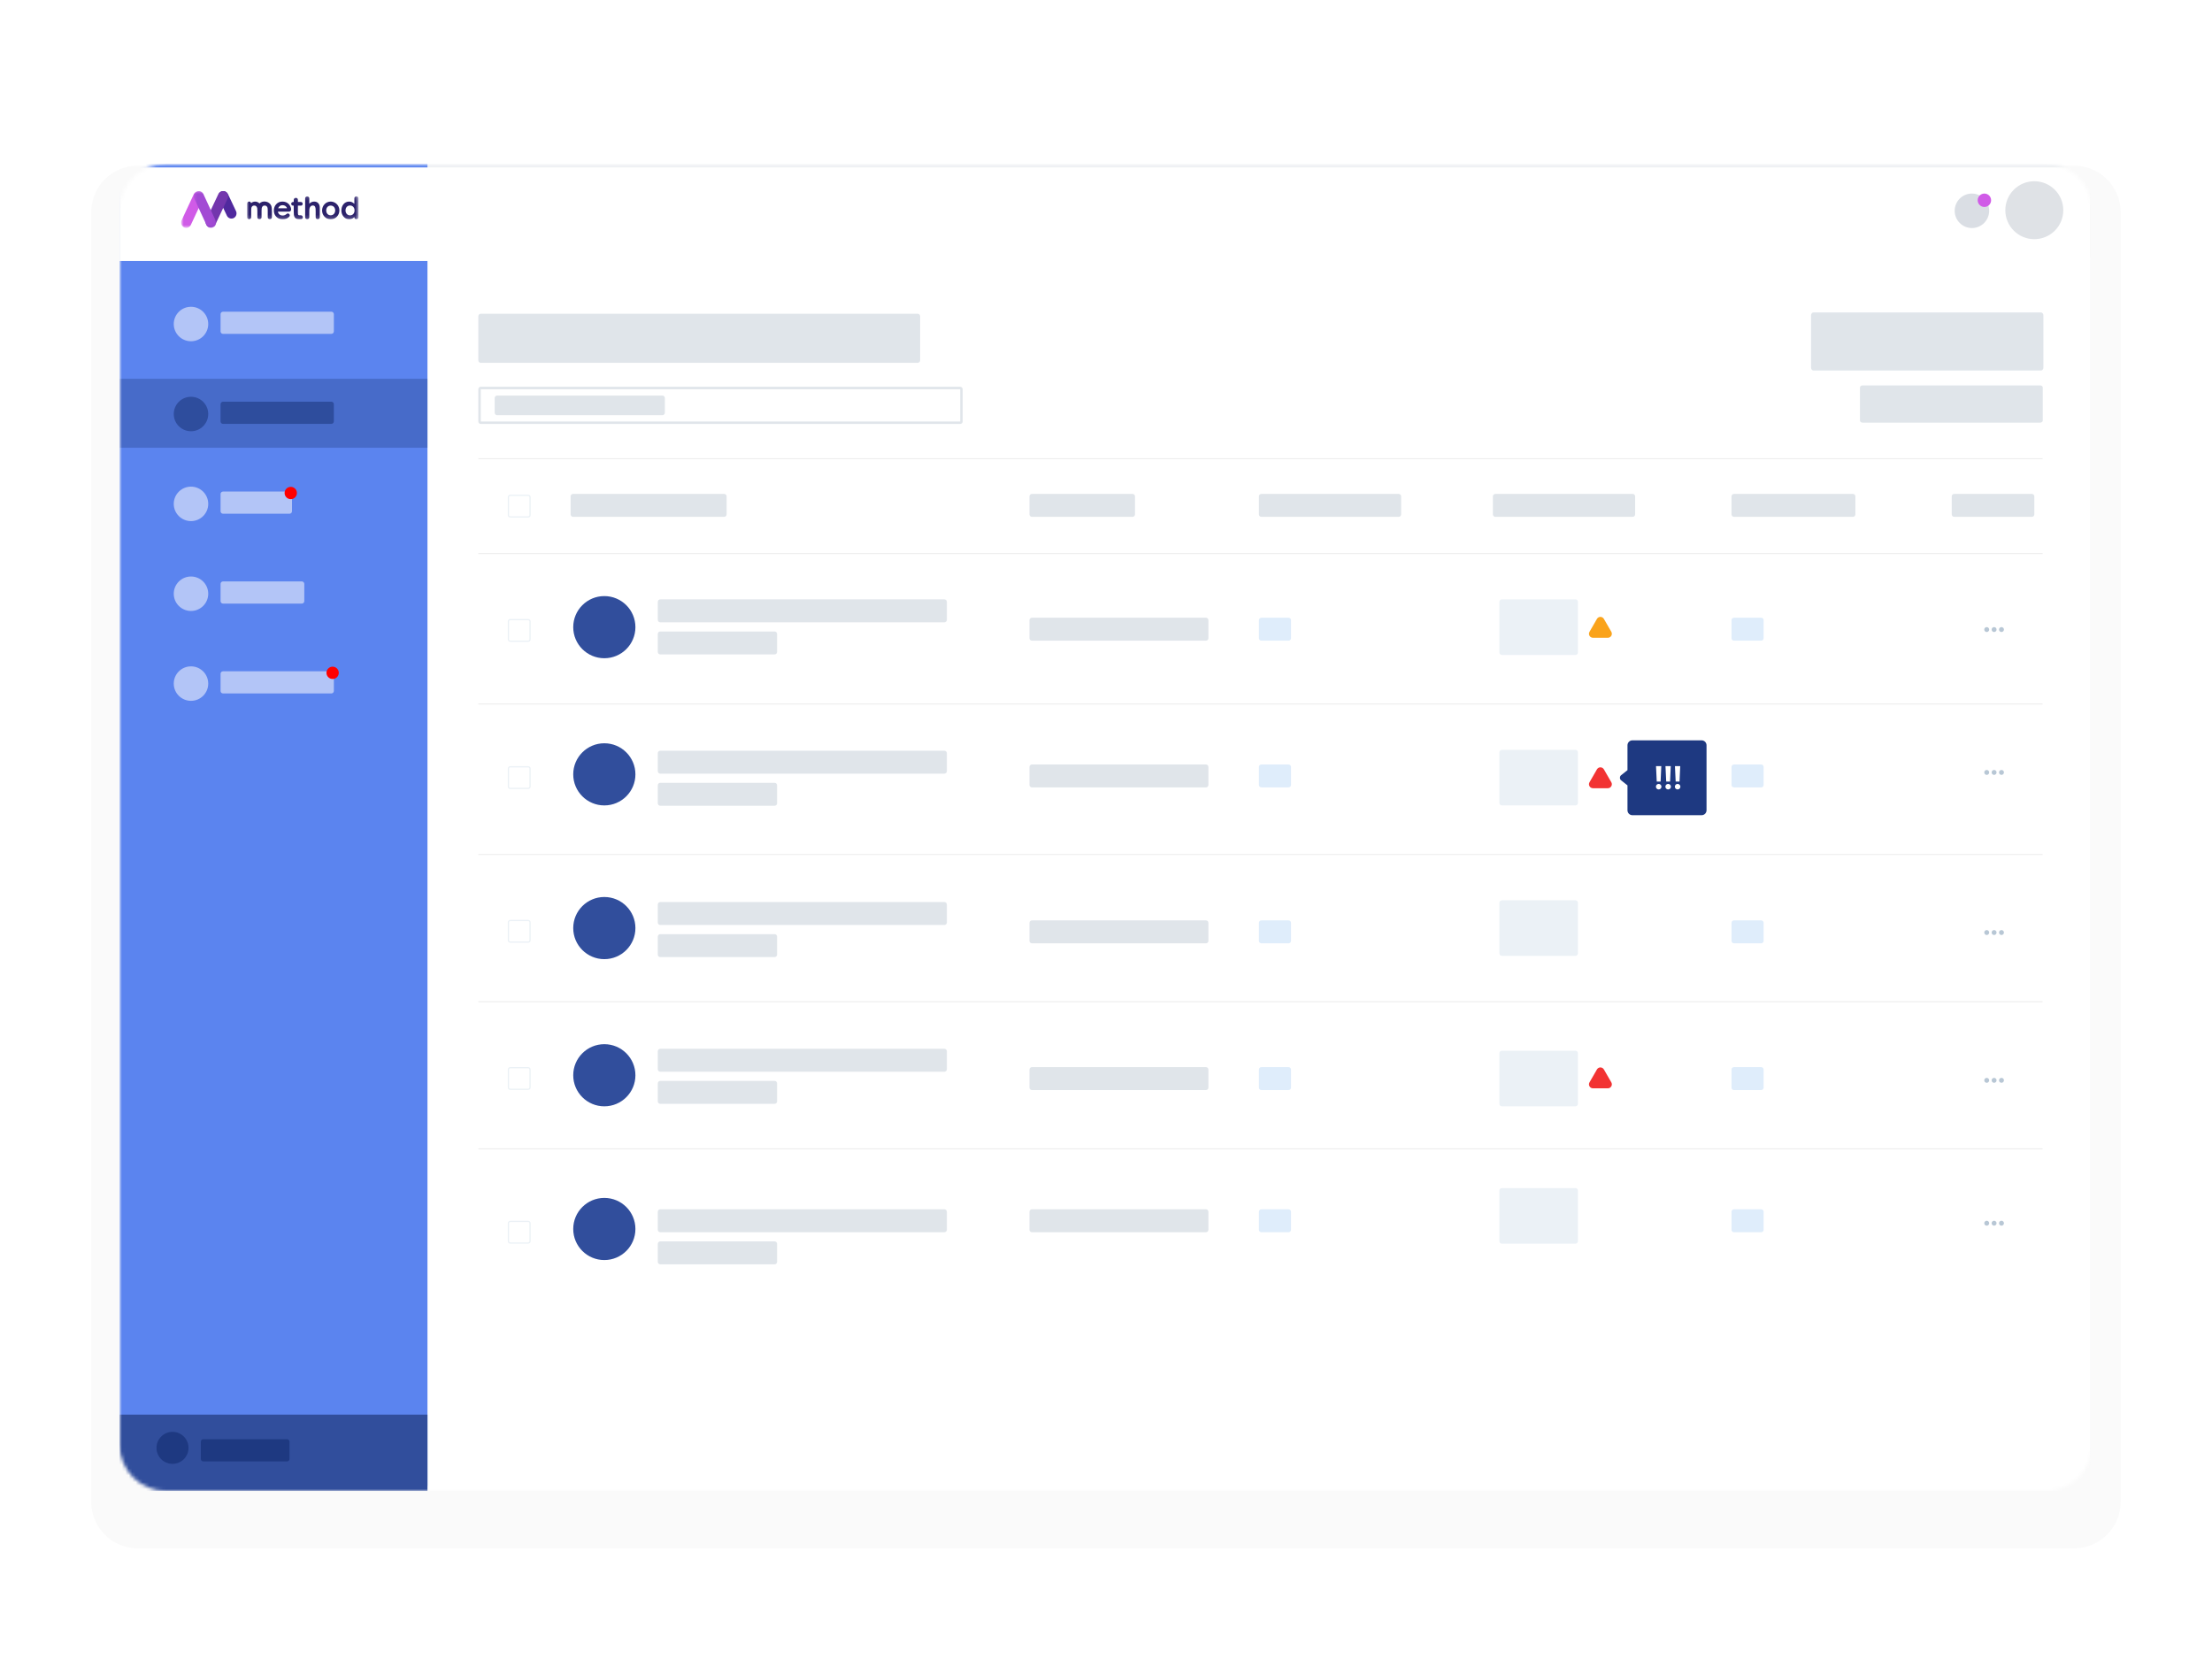 <svg width="644" height="483" viewBox="0 0 644 483" fill="none" xmlns="http://www.w3.org/2000/svg">
<g filter="url(#filter0_d_1183_51028)">
<path fill-rule="evenodd" clip-rule="evenodd" d="M26.562 53.742C26.562 46.291 32.603 40.25 40.055 40.25H603.903C611.355 40.25 617.395 46.291 617.395 53.742V429.272C617.395 436.723 611.355 442.764 603.903 442.764H40.055C32.603 442.764 26.562 436.723 26.562 429.272V53.742Z" fill="#FAFAFA"/>
</g>
<mask id="mask0_1183_51028" style="mask-type:alpha" maskUnits="userSpaceOnUse" x="34" y="47" width="576" height="388">
<path fill-rule="evenodd" clip-rule="evenodd" d="M34.805 61.238C34.805 53.787 40.845 47.746 48.297 47.746H595.58C603.032 47.746 609.072 53.787 609.072 61.238V420.579C609.072 428.031 603.032 434.072 595.58 434.072H48.297C40.845 434.072 34.805 428.031 34.805 420.579V61.238Z" fill="white"/>
</mask>
<g mask="url(#mask0_1183_51028)">
<path d="M34.805 47.746H608.53V433.992H34.805V47.746Z" fill="#EEF0F3"/>
<path d="M124.445 74.982H608.526V434.071H124.445V74.982Z" fill="white"/>
<path d="M34.805 47.746H124.449V432.638H34.805V47.746Z" fill="#5B84EF"/>
<path d="M34.805 411.852H124.449V434.071H34.805V411.852Z" fill="#314E9C"/>
<path d="M58.469 419.737C58.469 419.341 58.79 419.02 59.186 419.02H83.569C83.965 419.02 84.286 419.341 84.286 419.737V424.753C84.286 425.149 83.965 425.47 83.569 425.47H59.186C58.79 425.47 58.469 425.149 58.469 424.753V419.737Z" fill="#1E3981"/>
<path d="M54.886 421.528C54.886 424.101 52.798 426.187 50.224 426.187C47.65 426.187 45.562 424.101 45.562 421.528C45.562 418.955 47.65 416.869 50.224 416.869C52.798 416.869 54.886 418.955 54.886 421.528Z" fill="#1E3981"/>
<path d="M268.836 102.844C268.836 102.448 269.157 102.127 269.553 102.127H414.847C415.244 102.127 415.565 102.448 415.565 102.844V129.025C415.565 129.421 415.244 129.742 414.847 129.742H269.553C269.157 129.742 268.836 129.421 268.836 129.025V102.844Z" fill="white"/>
<path d="M259.312 137.361H559.439V154.502H259.312V137.361Z" fill="white"/>
<path d="M160.219 208.779H279.317V243.06H160.219V208.779Z" fill="white"/>
<path d="M160.219 253.533H279.317V286.861H160.219V253.533Z" fill="white"/>
<path d="M138.078 93.778C138.078 93.382 138.399 93.061 138.795 93.061H208.163C208.559 93.061 208.88 93.382 208.88 93.778V100.354C208.88 100.75 208.559 101.071 208.163 101.071H138.795C138.399 101.071 138.078 100.75 138.078 100.354V93.778Z" fill="white"/>
<path d="M139.258 113.321C139.258 112.925 139.579 112.604 139.975 112.604H279.553C279.949 112.604 280.27 112.925 280.27 113.321V122.715C280.27 123.111 279.949 123.433 279.553 123.433H139.975C139.579 123.433 139.258 123.111 139.258 122.715V113.321Z" fill="white"/>
<path fill-rule="evenodd" clip-rule="evenodd" d="M279.553 113.321H139.975L139.975 122.715L279.553 122.715V113.321ZM139.975 112.604C139.579 112.604 139.258 112.925 139.258 113.321V122.715C139.258 123.111 139.579 123.433 139.975 123.433H279.553C279.949 123.433 280.27 123.111 280.27 122.715V113.321C280.27 112.925 279.949 112.604 279.553 112.604H139.975Z" fill="#E0E5EA"/>
<path d="M144.023 115.877C144.023 115.481 144.345 115.16 144.741 115.16H192.851C193.247 115.16 193.568 115.481 193.568 115.877V120.156C193.568 120.552 193.247 120.874 192.851 120.874H144.741C144.345 120.874 144.023 120.552 144.023 120.156V115.877Z" fill="#E0E5EA"/>
<path d="M166.125 144.514C166.125 144.118 166.446 143.797 166.842 143.797H210.828C211.224 143.797 211.545 144.118 211.545 144.514V149.755C211.545 150.151 211.224 150.472 210.828 150.472H166.842C166.446 150.472 166.125 150.151 166.125 149.755V144.514Z" fill="#E0E5EA"/>
<path d="M191.508 175.221C191.508 174.825 191.829 174.504 192.225 174.504H274.951C275.347 174.504 275.668 174.825 275.668 175.221V180.462C275.668 180.858 275.347 181.179 274.951 181.179H192.225C191.829 181.179 191.508 180.858 191.508 180.462V175.221Z" fill="#E0E5EA"/>
<path d="M299.719 180.561C299.719 180.165 300.04 179.844 300.436 179.844H351.101C351.497 179.844 351.818 180.165 351.818 180.561V185.802C351.818 186.198 351.497 186.519 351.101 186.519H300.436C300.04 186.519 299.719 186.198 299.719 185.802V180.561Z" fill="#E0E5EA"/>
<path d="M366.516 180.561C366.516 180.165 366.837 179.844 367.233 179.844H375.15C375.546 179.844 375.867 180.165 375.867 180.561V185.802C375.867 186.198 375.546 186.519 375.15 186.519H367.233C366.837 186.519 366.516 186.198 366.516 185.802V180.561Z" fill="#DFEDFB"/>
<path d="M504.109 180.561C504.109 180.165 504.43 179.844 504.827 179.844H512.743C513.14 179.844 513.461 180.165 513.461 180.561V185.802C513.461 186.198 513.14 186.519 512.743 186.519H504.827C504.43 186.519 504.109 186.198 504.109 185.802V180.561Z" fill="#DFEDFB"/>
<path opacity="0.8" d="M577.695 183.289C577.695 182.893 578.016 182.572 578.413 182.572C578.809 182.572 579.13 182.893 579.13 183.289C579.13 183.686 578.809 184.007 578.413 184.007C578.016 184.007 577.695 183.686 577.695 183.289Z" fill="#A6B9CA"/>
<path opacity="0.8" d="M579.844 183.288C579.844 182.891 580.165 182.57 580.561 182.57C580.957 182.57 581.278 182.891 581.278 183.288C581.278 183.684 580.957 184.005 580.561 184.005C580.165 184.005 579.844 183.684 579.844 183.288Z" fill="#A6B9CA"/>
<path opacity="0.8" d="M581.992 183.288C581.992 182.891 582.313 182.57 582.709 182.57C583.105 182.57 583.427 182.891 583.427 183.288C583.427 183.684 583.105 184.005 582.709 184.005C582.313 184.005 581.992 183.684 581.992 183.288Z" fill="#A6B9CA"/>
<path opacity="0.8" d="M577.695 224.885C577.695 224.489 578.016 224.168 578.413 224.168C578.809 224.168 579.13 224.489 579.13 224.885C579.13 225.281 578.809 225.602 578.413 225.602C578.016 225.602 577.695 225.281 577.695 224.885Z" fill="#A6B9CA"/>
<path opacity="0.8" d="M579.844 224.883C579.844 224.487 580.165 224.166 580.561 224.166C580.957 224.166 581.278 224.487 581.278 224.883C581.278 225.279 580.957 225.6 580.561 225.6C580.165 225.6 579.844 225.279 579.844 224.883Z" fill="#A6B9CA"/>
<path opacity="0.8" d="M581.992 224.883C581.992 224.487 582.313 224.166 582.709 224.166C583.105 224.166 583.427 224.487 583.427 224.883C583.427 225.279 583.105 225.6 582.709 225.6C582.313 225.6 581.992 225.279 581.992 224.883Z" fill="#A6B9CA"/>
<path opacity="0.8" d="M577.695 271.5C577.695 271.104 578.016 270.783 578.413 270.783C578.809 270.783 579.13 271.104 579.13 271.5C579.13 271.896 578.809 272.218 578.413 272.218C578.016 272.218 577.695 271.896 577.695 271.5Z" fill="#A6B9CA"/>
<path opacity="0.8" d="M579.844 271.498C579.844 271.102 580.165 270.781 580.561 270.781C580.957 270.781 581.278 271.102 581.278 271.498C581.278 271.895 580.957 272.216 580.561 272.216C580.165 272.216 579.844 271.895 579.844 271.498Z" fill="#A6B9CA"/>
<path opacity="0.8" d="M581.992 271.498C581.992 271.102 582.313 270.781 582.709 270.781C583.105 270.781 583.427 271.102 583.427 271.498C583.427 271.895 583.105 272.216 582.709 272.216C582.313 272.216 581.992 271.895 581.992 271.498Z" fill="#A6B9CA"/>
<path opacity="0.8" d="M577.695 314.53C577.695 314.134 578.016 313.812 578.413 313.812C578.809 313.812 579.13 314.134 579.13 314.53C579.13 314.926 578.809 315.247 578.413 315.247C578.016 315.247 577.695 314.926 577.695 314.53Z" fill="#A6B9CA"/>
<path opacity="0.8" d="M579.844 314.528C579.844 314.132 580.165 313.811 580.561 313.811C580.957 313.811 581.278 314.132 581.278 314.528C581.278 314.924 580.957 315.245 580.561 315.245C580.165 315.245 579.844 314.924 579.844 314.528Z" fill="#A6B9CA"/>
<path opacity="0.8" d="M581.992 314.528C581.992 314.132 582.313 313.811 582.709 313.811C583.105 313.811 583.427 314.132 583.427 314.528C583.427 314.924 583.105 315.245 582.709 315.245C582.313 315.245 581.992 314.924 581.992 314.528Z" fill="#A6B9CA"/>
<path opacity="0.8" d="M577.695 356.125C577.695 355.729 578.016 355.408 578.413 355.408C578.809 355.408 579.13 355.729 579.13 356.125C579.13 356.522 578.809 356.843 578.413 356.843C578.016 356.843 577.695 356.522 577.695 356.125Z" fill="#A6B9CA"/>
<path opacity="0.8" d="M579.844 356.123C579.844 355.727 580.165 355.406 580.561 355.406C580.957 355.406 581.278 355.727 581.278 356.123C581.278 356.52 580.957 356.841 580.561 356.841C580.165 356.841 579.844 356.52 579.844 356.123Z" fill="#A6B9CA"/>
<path opacity="0.8" d="M581.992 356.123C581.992 355.727 582.313 355.406 582.709 355.406C583.105 355.406 583.427 355.727 583.427 356.123C583.427 356.52 583.105 356.841 582.709 356.841C582.313 356.841 581.992 356.52 581.992 356.123Z" fill="#A6B9CA"/>
<path d="M436.531 175.215C436.531 174.819 436.852 174.498 437.248 174.498H458.681C459.077 174.498 459.398 174.819 459.398 175.215V189.969C459.398 190.365 459.077 190.686 458.681 190.686H437.248C436.852 190.686 436.531 190.365 436.531 189.969V175.215Z" fill="#EBF1F6"/>
<path d="M436.531 219.018C436.531 218.622 436.852 218.301 437.248 218.301H458.681C459.077 218.301 459.398 218.622 459.398 219.018V233.772C459.398 234.168 459.077 234.489 458.681 234.489H437.248C436.852 234.489 436.531 234.168 436.531 233.772V219.018Z" fill="#EBF1F6"/>
<path d="M464.937 180.176C465.384 179.402 466.501 179.402 466.948 180.176L469.119 183.936C469.566 184.71 469.007 185.677 468.113 185.677H463.772C462.878 185.677 462.32 184.71 462.767 183.936L464.937 180.176Z" fill="#FAA31B"/>
<path d="M464.937 223.979C465.384 223.205 466.501 223.205 466.948 223.979L469.119 227.739C469.566 228.513 469.007 229.48 468.113 229.48H463.772C462.878 229.48 462.32 228.513 462.767 227.739L464.937 223.979Z" fill="#F23333"/>
<path d="M464.937 311.35C465.384 310.576 466.501 310.576 466.948 311.35L469.119 315.11C469.566 315.884 469.007 316.851 468.113 316.851H463.772C462.878 316.851 462.32 315.884 462.767 315.11L464.937 311.35Z" fill="#F23333"/>
<path fill-rule="evenodd" clip-rule="evenodd" d="M475.256 215.541C474.464 215.541 473.822 216.183 473.822 216.975V224.226L471.95 225.709C471.517 226.053 471.517 226.825 471.95 227.169L473.822 228.653V235.903C473.822 236.695 474.464 237.337 475.256 237.337H495.405C496.197 237.337 496.839 236.695 496.839 235.903V216.975C496.839 216.183 496.197 215.541 495.405 215.541H475.256Z" fill="#1E3981"/>
<path d="M483.467 227.549L483.668 223.041H482.132L482.343 227.549H483.467ZM482.905 229.838C483.347 229.838 483.718 229.467 483.718 229.035C483.718 228.593 483.347 228.222 482.905 228.222C482.463 228.222 482.102 228.593 482.102 229.035C482.102 229.467 482.463 229.838 482.905 229.838Z" fill="white"/>
<path d="M486.223 227.549L486.424 223.041H484.887L485.098 227.549H486.223ZM485.66 229.838C486.102 229.838 486.474 229.467 486.474 229.035C486.474 228.593 486.102 228.222 485.66 228.222C485.219 228.222 484.857 228.593 484.857 229.035C484.857 229.467 485.219 229.838 485.66 229.838Z" fill="white"/>
<path d="M488.978 227.549L489.179 223.041H487.643L487.854 227.549H488.978ZM488.416 229.838C488.858 229.838 489.229 229.467 489.229 229.035C489.229 228.593 488.858 228.222 488.416 228.222C487.974 228.222 487.613 228.593 487.613 229.035C487.613 229.467 487.974 229.838 488.416 229.838Z" fill="white"/>
<path d="M436.531 262.821C436.531 262.425 436.852 262.104 437.248 262.104H458.681C459.077 262.104 459.398 262.425 459.398 262.821V277.574C459.398 277.97 459.077 278.292 458.681 278.292H437.248C436.852 278.292 436.531 277.97 436.531 277.574V262.821Z" fill="#EBF1F6"/>
<path d="M436.531 306.623C436.531 306.227 436.852 305.906 437.248 305.906H458.681C459.077 305.906 459.398 306.227 459.398 306.623V321.377C459.398 321.773 459.077 322.094 458.681 322.094H437.248C436.852 322.094 436.531 321.773 436.531 321.377V306.623Z" fill="#EBF1F6"/>
<path d="M436.531 346.618C436.531 346.221 436.852 345.9 437.248 345.9H458.681C459.077 345.9 459.398 346.221 459.398 346.618V361.371C459.398 361.767 459.077 362.088 458.681 362.088H437.248C436.852 362.088 436.531 361.767 436.531 361.371V346.618Z" fill="#EBF1F6"/>
<path d="M299.719 223.286C299.719 222.889 300.04 222.568 300.436 222.568H351.101C351.497 222.568 351.818 222.889 351.818 223.286V228.527C351.818 228.923 351.497 229.244 351.101 229.244H300.436C300.04 229.244 299.719 228.923 299.719 228.527V223.286Z" fill="#E0E5EA"/>
<path d="M366.516 223.286C366.516 222.889 366.837 222.568 367.233 222.568H375.15C375.546 222.568 375.867 222.889 375.867 223.286V228.527C375.867 228.923 375.546 229.244 375.15 229.244H367.233C366.837 229.244 366.516 228.923 366.516 228.527V223.286Z" fill="#DFEDFB"/>
<path d="M504.109 223.286C504.109 222.889 504.43 222.568 504.827 222.568H512.743C513.14 222.568 513.461 222.889 513.461 223.286V228.527C513.461 228.923 513.14 229.244 512.743 229.244H504.827C504.43 229.244 504.109 228.923 504.109 228.527V223.286Z" fill="#DFEDFB"/>
<path d="M299.719 268.678C299.719 268.282 300.04 267.961 300.436 267.961H351.101C351.497 267.961 351.818 268.282 351.818 268.678V273.919C351.818 274.315 351.497 274.637 351.101 274.637H300.436C300.04 274.637 299.719 274.315 299.719 273.919V268.678Z" fill="#E0E5EA"/>
<path d="M366.516 268.678C366.516 268.282 366.837 267.961 367.233 267.961H375.15C375.546 267.961 375.867 268.282 375.867 268.678V273.919C375.867 274.315 375.546 274.637 375.15 274.637H367.233C366.837 274.637 366.516 274.315 366.516 273.919V268.678Z" fill="#DFEDFB"/>
<path d="M504.109 268.678C504.109 268.282 504.43 267.961 504.827 267.961H512.743C513.14 267.961 513.461 268.282 513.461 268.678V273.919C513.461 274.315 513.14 274.637 512.743 274.637H504.827C504.43 274.637 504.109 274.315 504.109 273.919V268.678Z" fill="#DFEDFB"/>
<path d="M299.719 311.403C299.719 311.007 300.04 310.686 300.436 310.686H351.101C351.497 310.686 351.818 311.007 351.818 311.403V316.644C351.818 317.04 351.497 317.361 351.101 317.361H300.436C300.04 317.361 299.719 317.04 299.719 316.644V311.403Z" fill="#E0E5EA"/>
<path d="M366.516 311.403C366.516 311.007 366.837 310.686 367.233 310.686H375.15C375.546 310.686 375.867 311.007 375.867 311.403V316.644C375.867 317.04 375.546 317.361 375.15 317.361H367.233C366.837 317.361 366.516 317.04 366.516 316.644V311.403Z" fill="#DFEDFB"/>
<path d="M504.109 311.403C504.109 311.007 504.43 310.686 504.827 310.686H512.743C513.14 310.686 513.461 311.007 513.461 311.403V316.644C513.461 317.04 513.14 317.361 512.743 317.361H504.827C504.43 317.361 504.109 317.04 504.109 316.644V311.403Z" fill="#DFEDFB"/>
<path d="M299.719 352.791C299.719 352.395 300.04 352.074 300.436 352.074H351.101C351.497 352.074 351.818 352.395 351.818 352.791V358.033C351.818 358.429 351.497 358.75 351.101 358.75H300.436C300.04 358.75 299.719 358.429 299.719 358.033V352.791Z" fill="#E0E5EA"/>
<path d="M366.516 352.791C366.516 352.395 366.837 352.074 367.233 352.074H375.15C375.546 352.074 375.867 352.395 375.867 352.791V358.033C375.867 358.429 375.546 358.75 375.15 358.75H367.233C366.837 358.75 366.516 358.429 366.516 358.033V352.791Z" fill="#DFEDFB"/>
<path d="M504.109 352.791C504.109 352.395 504.43 352.074 504.827 352.074H512.743C513.14 352.074 513.461 352.395 513.461 352.791V358.033C513.461 358.429 513.14 358.75 512.743 358.75H504.827C504.43 358.75 504.109 358.429 504.109 358.033V352.791Z" fill="#DFEDFB"/>
<path d="M191.508 219.28C191.508 218.884 191.829 218.562 192.225 218.562H274.951C275.347 218.562 275.668 218.884 275.668 219.28V224.521C275.668 224.917 275.347 225.238 274.951 225.238H192.225C191.829 225.238 191.508 224.917 191.508 224.521V219.28Z" fill="#E0E5EA"/>
<path d="M191.508 263.338C191.508 262.942 191.829 262.621 192.225 262.621H274.951C275.347 262.621 275.668 262.942 275.668 263.338V268.58C275.668 268.976 275.347 269.297 274.951 269.297H192.225C191.829 269.297 191.508 268.976 191.508 268.58V263.338Z" fill="#E0E5EA"/>
<path d="M191.508 306.063C191.508 305.667 191.829 305.346 192.225 305.346H274.951C275.347 305.346 275.668 305.667 275.668 306.063V311.304C275.668 311.7 275.347 312.021 274.951 312.021H192.225C191.829 312.021 191.508 311.7 191.508 311.304V306.063Z" fill="#E0E5EA"/>
<path d="M191.508 352.791C191.508 352.395 191.829 352.074 192.225 352.074H274.951C275.347 352.074 275.668 352.395 275.668 352.791V358.033C275.668 358.429 275.347 358.75 274.951 358.75H192.225C191.829 358.75 191.508 358.429 191.508 358.033V352.791Z" fill="#E0E5EA"/>
<path d="M191.508 184.567C191.508 184.171 191.829 183.85 192.225 183.85H225.524C225.92 183.85 226.241 184.171 226.241 184.567V189.808C226.241 190.204 225.92 190.525 225.524 190.525H192.225C191.829 190.525 191.508 190.204 191.508 189.808V184.567Z" fill="#E0E5EA"/>
<path d="M191.508 228.625C191.508 228.229 191.829 227.908 192.225 227.908H225.524C225.92 227.908 226.241 228.229 226.241 228.625V233.867C226.241 234.263 225.92 234.584 225.524 234.584H192.225C191.829 234.584 191.508 234.263 191.508 233.867V228.625Z" fill="#E0E5EA"/>
<path d="M191.508 272.684C191.508 272.288 191.829 271.967 192.225 271.967H225.524C225.92 271.967 226.241 272.288 226.241 272.684V277.925C226.241 278.321 225.92 278.642 225.524 278.642H192.225C191.829 278.642 191.508 278.321 191.508 277.925V272.684Z" fill="#E0E5EA"/>
<path d="M191.508 315.409C191.508 315.012 191.829 314.691 192.225 314.691H225.524C225.92 314.691 226.241 315.012 226.241 315.409V320.65C226.241 321.046 225.92 321.367 225.524 321.367H192.225C191.829 321.367 191.508 321.046 191.508 320.65V315.409Z" fill="#E0E5EA"/>
<path d="M191.508 362.137C191.508 361.741 191.829 361.42 192.225 361.42H225.524C225.92 361.42 226.241 361.741 226.241 362.137V367.378C226.241 367.774 225.92 368.095 225.524 368.095H192.225C191.829 368.095 191.508 367.774 191.508 367.378V362.137Z" fill="#E0E5EA"/>
<path d="M299.719 144.514C299.719 144.118 300.04 143.797 300.436 143.797H329.727C330.123 143.797 330.444 144.118 330.444 144.514V149.755C330.444 150.151 330.123 150.472 329.727 150.472H300.436C300.04 150.472 299.719 150.151 299.719 149.755V144.514Z" fill="#E0E5EA"/>
<path d="M366.516 144.514C366.516 144.118 366.837 143.797 367.233 143.797H407.211C407.607 143.797 407.928 144.118 407.928 144.514V149.755C407.928 150.151 407.607 150.472 407.211 150.472H367.233C366.837 150.472 366.516 150.151 366.516 149.755V144.514Z" fill="#E0E5EA"/>
<path d="M434.641 144.514C434.641 144.118 434.962 143.797 435.358 143.797H475.336C475.732 143.797 476.053 144.118 476.053 144.514V149.755C476.053 150.151 475.732 150.472 475.336 150.472H435.358C434.962 150.472 434.641 150.151 434.641 149.755V144.514Z" fill="#E0E5EA"/>
<path d="M504.109 144.514C504.109 144.118 504.43 143.797 504.827 143.797H539.461C539.857 143.797 540.178 144.118 540.178 144.514V149.755C540.178 150.151 539.857 150.472 539.461 150.472H504.827C504.43 150.472 504.109 150.151 504.109 149.755V144.514Z" fill="#E0E5EA"/>
<path d="M568.227 144.514C568.227 144.118 568.548 143.797 568.944 143.797H591.555C591.951 143.797 592.272 144.118 592.272 144.514V149.755C592.272 150.151 591.951 150.472 591.555 150.472H568.944C568.548 150.472 568.227 150.151 568.227 149.755V144.514Z" fill="#E0E5EA"/>
<path d="M527.266 91.805C527.266 91.341 527.587 90.965 527.983 90.965H594.196C594.592 90.965 594.913 91.341 594.913 91.805V107.03C594.913 107.494 594.592 107.87 594.196 107.87H527.983C527.587 107.87 527.266 107.494 527.266 107.03V91.805Z" fill="#E0E5EA"/>
<path d="M541.508 112.811C541.508 112.478 541.843 112.209 542.257 112.209H593.977C594.391 112.209 594.727 112.478 594.727 112.811V122.438C594.727 122.771 594.391 123.04 593.977 123.04H542.257C541.843 123.04 541.508 122.771 541.508 122.438V112.811Z" fill="#E0E5EA"/>
<path fill-rule="evenodd" clip-rule="evenodd" d="M594.688 248.916L139.258 248.916L139.258 248.629L594.688 248.629L594.688 248.916Z" fill="#EDEDED"/>
<path fill-rule="evenodd" clip-rule="evenodd" d="M594.688 291.767L139.258 291.767L139.258 291.48L594.688 291.48L594.688 291.767Z" fill="#EDEDED"/>
<path fill-rule="evenodd" clip-rule="evenodd" d="M594.688 205.113L139.258 205.113L139.258 204.826L594.688 204.826L594.688 205.113Z" fill="#EDEDED"/>
<path fill-rule="evenodd" clip-rule="evenodd" d="M594.688 161.31L139.258 161.31L139.258 161.023L594.688 161.023L594.688 161.31Z" fill="#EDEDED"/>
<path fill-rule="evenodd" clip-rule="evenodd" d="M594.688 133.695L139.258 133.695L139.258 133.408L594.688 133.408L594.688 133.695Z" fill="#EDEDED"/>
<path fill-rule="evenodd" clip-rule="evenodd" d="M594.688 334.617L139.258 334.617L139.258 334.33L594.688 334.33L594.688 334.617Z" fill="#EDEDED"/>
<path d="M139.258 92.065C139.258 91.669 139.579 91.348 139.975 91.348H267.167C267.563 91.348 267.884 91.669 267.884 92.065V104.914C267.884 105.31 267.563 105.631 267.167 105.631H139.975C139.579 105.631 139.258 105.31 139.258 104.914V92.065Z" fill="#E0E5EA"/>
<path d="M430.812 79.273H509.893V102.127H430.812V79.273Z" fill="white"/>
<path d="M184.994 182.591C184.994 187.587 180.941 191.637 175.942 191.637C170.943 191.637 166.891 187.587 166.891 182.591C166.891 177.595 170.943 173.545 175.942 173.545C180.941 173.545 184.994 177.595 184.994 182.591Z" fill="#314E9C"/>
<path d="M147.836 144.745C147.836 144.348 148.157 144.027 148.553 144.027H153.775C154.172 144.027 154.493 144.348 154.493 144.745V149.963C154.493 150.359 154.172 150.68 153.775 150.68H148.553C148.157 150.68 147.836 150.359 147.836 149.963V144.745Z" fill="white"/>
<path fill-rule="evenodd" clip-rule="evenodd" d="M153.775 144.386H148.553C148.355 144.386 148.195 144.546 148.195 144.745V149.963C148.195 150.161 148.355 150.322 148.553 150.322H153.775C153.974 150.322 154.134 150.161 154.134 149.963V144.745C154.134 144.546 153.974 144.386 153.775 144.386ZM148.553 144.027C148.157 144.027 147.836 144.348 147.836 144.745V149.963C147.836 150.359 148.157 150.68 148.553 150.68H153.775C154.172 150.68 154.493 150.359 154.493 149.963V144.745C154.493 144.348 154.172 144.027 153.775 144.027H148.553Z" fill="#EBF1F6"/>
<path d="M147.836 180.928C147.836 180.532 148.157 180.211 148.553 180.211H153.775C154.172 180.211 154.493 180.532 154.493 180.928V186.147C154.493 186.543 154.172 186.864 153.775 186.864H148.553C148.157 186.864 147.836 186.543 147.836 186.147V180.928Z" fill="white"/>
<path fill-rule="evenodd" clip-rule="evenodd" d="M153.775 180.57H148.553C148.355 180.57 148.195 180.73 148.195 180.928V186.147C148.195 186.345 148.355 186.505 148.553 186.505H153.775C153.974 186.505 154.134 186.345 154.134 186.147V180.928C154.134 180.73 153.974 180.57 153.775 180.57ZM148.553 180.211C148.157 180.211 147.836 180.532 147.836 180.928V186.147C147.836 186.543 148.157 186.864 148.553 186.864H153.775C154.172 186.864 154.493 186.543 154.493 186.147V180.928C154.493 180.532 154.172 180.211 153.775 180.211H148.553Z" fill="#EBF1F6"/>
<path d="M147.836 223.78C147.836 223.384 148.157 223.062 148.553 223.062H153.775C154.172 223.062 154.493 223.384 154.493 223.78V228.998C154.493 229.394 154.172 229.715 153.775 229.715H148.553C148.157 229.715 147.836 229.394 147.836 228.998V223.78Z" fill="white"/>
<path fill-rule="evenodd" clip-rule="evenodd" d="M153.775 223.421H148.553C148.355 223.421 148.195 223.582 148.195 223.78V228.998C148.195 229.196 148.355 229.357 148.553 229.357H153.775C153.974 229.357 154.134 229.196 154.134 228.998V223.78C154.134 223.582 153.974 223.421 153.775 223.421ZM148.553 223.062C148.157 223.062 147.836 223.384 147.836 223.78V228.998C147.836 229.394 148.157 229.715 148.553 229.715H153.775C154.172 229.715 154.493 229.394 154.493 228.998V223.78C154.493 223.384 154.172 223.062 153.775 223.062H148.553Z" fill="#EBF1F6"/>
<path d="M147.836 268.534C147.836 268.137 148.157 267.816 148.553 267.816H153.775C154.172 267.816 154.493 268.137 154.493 268.534V273.752C154.493 274.148 154.172 274.469 153.775 274.469H148.553C148.157 274.469 147.836 274.148 147.836 273.752V268.534Z" fill="white"/>
<path fill-rule="evenodd" clip-rule="evenodd" d="M153.775 268.175H148.553C148.355 268.175 148.195 268.336 148.195 268.534V273.752C148.195 273.95 148.355 274.111 148.553 274.111H153.775C153.974 274.111 154.134 273.95 154.134 273.752V268.534C154.134 268.336 153.974 268.175 153.775 268.175ZM148.553 267.816C148.157 267.816 147.836 268.137 147.836 268.534V273.752C147.836 274.148 148.157 274.469 148.553 274.469H153.775C154.172 274.469 154.493 274.148 154.493 273.752V268.534C154.493 268.137 154.172 267.816 153.775 267.816H148.553Z" fill="#EBF1F6"/>
<path d="M147.836 311.385C147.836 310.989 148.157 310.668 148.553 310.668H153.775C154.172 310.668 154.493 310.989 154.493 311.385V316.604C154.493 317 154.172 317.321 153.775 317.321H148.553C148.157 317.321 147.836 317 147.836 316.604V311.385Z" fill="white"/>
<path fill-rule="evenodd" clip-rule="evenodd" d="M153.775 311.027H148.553C148.355 311.027 148.195 311.187 148.195 311.385V316.604C148.195 316.802 148.355 316.962 148.553 316.962H153.775C153.974 316.962 154.134 316.802 154.134 316.604V311.385C154.134 311.187 153.974 311.027 153.775 311.027ZM148.553 310.668C148.157 310.668 147.836 310.989 147.836 311.385V316.604C147.836 317 148.157 317.321 148.553 317.321H153.775C154.172 317.321 154.493 317 154.493 316.604V311.385C154.493 310.989 154.172 310.668 153.775 310.668H148.553Z" fill="#EBF1F6"/>
<path d="M147.836 356.139C147.836 355.743 148.157 355.422 148.553 355.422H153.775C154.172 355.422 154.493 355.743 154.493 356.139V361.358C154.493 361.754 154.172 362.075 153.775 362.075H148.553C148.157 362.075 147.836 361.754 147.836 361.358V356.139Z" fill="white"/>
<path fill-rule="evenodd" clip-rule="evenodd" d="M153.775 355.78H148.553C148.355 355.78 148.195 355.941 148.195 356.139V361.358C148.195 361.556 148.355 361.716 148.553 361.716H153.775C153.974 361.716 154.134 361.556 154.134 361.358V356.139C154.134 355.941 153.974 355.78 153.775 355.78ZM148.553 355.422C148.157 355.422 147.836 355.743 147.836 356.139V361.358C147.836 361.754 148.157 362.075 148.553 362.075H153.775C154.172 362.075 154.493 361.754 154.493 361.358V356.139C154.493 355.743 154.172 355.422 153.775 355.422H148.553Z" fill="#EBF1F6"/>
<path d="M184.994 225.443C184.994 230.439 180.941 234.489 175.942 234.489C170.943 234.489 166.891 230.439 166.891 225.443C166.891 220.447 170.943 216.396 175.942 216.396C180.941 216.396 184.994 220.447 184.994 225.443Z" fill="#314E9C"/>
<path d="M184.994 270.199C184.994 275.195 180.941 279.245 175.942 279.245C170.943 279.245 166.891 275.195 166.891 270.199C166.891 265.202 170.943 261.152 175.942 261.152C180.941 261.152 184.994 265.202 184.994 270.199Z" fill="#314E9C"/>
<path d="M184.994 313.048C184.994 318.044 180.941 322.094 175.942 322.094C170.943 322.094 166.891 318.044 166.891 313.048C166.891 308.052 170.943 304.002 175.942 304.002C180.941 304.002 184.994 308.052 184.994 313.048Z" fill="#314E9C"/>
<path d="M184.994 357.804C184.994 362.8 180.941 366.85 175.942 366.85C170.943 366.85 166.891 362.8 166.891 357.804C166.891 352.808 170.943 348.758 175.942 348.758C180.941 348.758 184.994 352.808 184.994 357.804Z" fill="#314E9C"/>
<g filter="url(#filter1_d_1183_51028)">
<path d="M34.805 47.746L608.53 47.746V74.982L34.805 74.982V47.746Z" fill="white"/>
</g>
<path d="M574.105 56.352C576.877 56.352 579.125 58.599 579.125 61.372C579.125 64.144 576.877 66.392 574.105 66.392C571.332 66.392 569.085 64.144 569.085 61.372C569.085 58.599 571.332 56.352 574.105 56.352Z" fill="#DADEE4"/>
<ellipse cx="577.734" cy="58.304" rx="1.952" ry="1.952" fill="#D05BE7"/>
<path fill-rule="evenodd" clip-rule="evenodd" d="M68.714 61.467L66.36 56.481C66.007 55.732 65.115 55.419 64.385 55.783C63.654 56.147 63.348 57.056 63.702 57.805L66.056 62.791C66.41 63.54 67.3 63.854 68.031 63.49C68.763 63.126 69.068 62.216 68.714 61.467Z" fill="#50299E"/>
<mask id="mask1_1183_51028" style="mask-type:alpha" maskUnits="userSpaceOnUse" x="52" y="55" width="8" height="12">
<path fill-rule="evenodd" clip-rule="evenodd" d="M52.734 55.66H59.256V66.342H52.734V55.66Z" fill="white"/>
</mask>
<g mask="url(#mask1_1183_51028)">
<path fill-rule="evenodd" clip-rule="evenodd" d="M52.884 64.114L56.428 56.532C56.786 55.764 57.682 55.442 58.419 55.816C59.156 56.189 59.465 57.121 59.106 57.888L55.563 65.471C55.204 66.237 54.308 66.56 53.572 66.187C52.835 65.813 52.525 64.881 52.884 64.114Z" fill="#D05BE7"/>
</g>
<path fill-rule="evenodd" clip-rule="evenodd" d="M60.025 64.013L63.574 56.495C63.933 55.734 64.83 55.415 65.568 55.785C66.306 56.155 66.616 57.08 66.257 57.84L62.708 65.358C62.349 66.119 61.404 66.321 60.713 66.068C59.975 65.698 59.666 64.773 60.025 64.013Z" fill="#7336AD"/>
<mask id="mask2_1183_51028" style="mask-type:alpha" maskUnits="userSpaceOnUse" x="56" y="55" width="7" height="12">
<path fill-rule="evenodd" clip-rule="evenodd" d="M56.422 55.639H62.918V66.382H56.422V55.639Z" fill="white"/>
</mask>
<g mask="url(#mask2_1183_51028)">
<path fill-rule="evenodd" clip-rule="evenodd" d="M62.752 64.155L59.224 56.514C58.375 54.675 55.739 56.028 56.588 57.866L60.116 65.507C60.965 67.346 63.6 65.993 62.752 64.155Z" fill="#A24AD4"/>
</g>
<mask id="mask3_1183_51028" style="mask-type:alpha" maskUnits="userSpaceOnUse" x="71" y="57" width="34" height="7">
<path fill-rule="evenodd" clip-rule="evenodd" d="M71.922 57.15H104.371V63.846H71.922V57.15Z" fill="white"/>
</mask>
<g mask="url(#mask3_1183_51028)">
<path fill-rule="evenodd" clip-rule="evenodd" d="M103.22 61.257C103.22 60.85 103.099 60.51 102.858 60.24C102.617 59.97 102.296 59.835 101.896 59.835C101.09 59.835 100.593 60.469 100.593 61.262C100.593 62.045 101.102 62.707 101.901 62.707C102.301 62.707 102.626 62.566 102.872 62.282C103.105 62.013 103.22 61.67 103.22 61.257ZM97.584 61.265C97.584 60.464 97.085 59.854 96.278 59.854C95.478 59.854 94.975 60.474 94.975 61.265C94.975 62.059 95.466 62.689 96.273 62.689C97.074 62.689 97.584 62.057 97.584 61.265ZM98.806 61.262C98.806 62.721 97.685 63.846 96.264 63.846C94.851 63.846 93.77 62.708 93.77 61.271C93.77 59.851 94.867 58.687 96.259 58.687C97.163 58.687 98.02 59.169 98.471 59.974C98.695 60.373 98.806 60.802 98.806 61.262ZM83.564 60.641H80.965C81.232 60.049 81.622 59.733 82.284 59.733C82.857 59.733 83.397 60.062 83.564 60.641ZM84.199 63.102C84.44 62.86 84.404 62.535 84.216 62.334C84.023 62.13 83.675 62.056 83.427 62.306C83.109 62.604 82.73 62.753 82.29 62.753C81.925 62.753 81.618 62.655 81.371 62.457C81.123 62.258 80.969 61.98 80.91 61.623H83.94C84.463 61.639 84.892 61.427 84.706 60.597C84.614 60.186 84.359 59.722 84.075 59.426C83.6 58.933 82.983 58.687 82.225 58.687C81.499 58.687 80.901 58.935 80.435 59.432C79.967 59.931 79.733 60.55 79.733 61.294C79.733 62.045 79.975 62.659 80.457 63.133C80.941 63.608 81.553 63.846 82.295 63.846C83.088 63.846 83.722 63.598 84.199 63.102ZM87.603 58.807C88.287 58.807 88.287 59.873 87.603 59.873H86.734L86.728 61.36C86.728 61.839 86.731 61.953 86.734 62.103C86.748 62.744 86.975 62.683 87.393 62.683C87.464 62.683 87.534 62.684 87.605 62.684C87.917 62.684 88.17 62.942 88.17 63.262C88.17 63.581 87.917 63.838 87.605 63.84C87.457 63.84 87.301 63.84 87.128 63.84C86.54 63.828 86.021 63.708 85.742 63.151C85.587 62.841 85.52 62.486 85.52 61.629V59.873H85.333C84.596 59.867 84.599 58.807 85.339 58.807H85.52C85.52 58.556 85.521 58.273 85.52 58.193C85.511 57.432 86.741 57.363 86.732 58.193L86.734 58.807H87.603ZM90.047 63.22C90.044 64.049 88.839 64.046 88.843 63.22C88.849 61.656 88.843 59.557 88.843 57.805C88.841 56.951 90.059 56.957 90.047 57.801L90.047 59.307C90.471 58.865 90.994 58.687 91.479 58.687C91.994 58.687 92.396 58.857 92.687 59.196C92.963 59.518 93.1 59.947 93.1 60.479C93.1 61.249 93.102 62.68 93.1 63.228C93.098 64.056 91.903 64.047 91.903 63.228C91.903 62.858 91.904 62.104 91.904 61.578C91.904 61.149 91.895 60.865 91.879 60.726C91.835 60.358 91.728 60.106 91.559 59.974C91.431 59.875 91.272 59.826 91.086 59.826C90.574 59.826 90.245 60.134 90.1 60.749C90.066 60.896 90.047 61.233 90.047 61.758L90.047 63.22ZM104.371 57.765C104.371 59.355 104.37 61.46 104.369 63.231C104.369 64.049 103.167 64.04 103.165 63.226C103.165 63.222 103.165 63.204 103.165 63.2C102.72 63.631 102.226 63.846 101.685 63.846C100.303 63.846 99.388 62.623 99.388 61.276C99.388 59.914 100.232 58.687 101.649 58.687C102.23 58.687 102.736 58.909 103.166 59.354C103.166 58.848 103.166 58.107 103.166 57.765C103.166 56.943 104.371 56.948 104.371 57.765ZM79.16 61.645C79.16 60.786 79.094 60.2 78.961 59.883C78.394 58.538 76.464 58.283 75.541 59.227C74.79 58.466 73.718 58.591 73.109 59.131C72.919 58.426 71.92 58.584 71.922 59.333L71.922 63.239C71.933 64.041 73.121 64.041 73.132 63.239C73.156 62.607 73.136 61.951 73.136 61.316C73.136 60.859 73.161 60.561 73.211 60.421C73.348 60.036 73.624 59.845 74.033 59.845C74.234 59.845 74.401 59.894 74.537 59.993C74.718 60.123 74.837 60.331 74.89 60.62C74.916 60.766 74.93 61.015 74.93 61.367V63.239C74.93 64.055 76.153 64.014 76.152 63.239L76.153 61.367C76.153 61.015 76.166 60.766 76.192 60.62C76.245 60.331 76.364 60.123 76.545 59.993C76.681 59.894 76.849 59.845 77.049 59.845C77.459 59.845 77.734 60.036 77.871 60.421C77.921 60.562 77.946 60.864 77.946 61.327V63.178C77.892 64.013 79.147 64.077 79.16 63.221V61.645Z" fill="#2C226B"/>
</g>
<ellipse cx="592.266" cy="61.199" rx="8.438" ry="8.433" fill="#DFE2E6"/>
<path opacity="0.46" d="M34.805 130.354H124.449V110.285H34.805V130.354Z" fill="#314E9C"/>
<path d="M64.211 91.467C64.211 91.071 64.532 90.75 64.928 90.75H96.483C96.879 90.75 97.2 91.071 97.2 91.467V96.484C97.2 96.88 96.879 97.201 96.483 97.201H64.928C64.532 97.201 64.211 96.88 64.211 96.484V91.467Z" fill="#B3C5F7"/>
<path d="M60.626 94.334C60.626 97.105 58.379 99.351 55.606 99.351C52.834 99.351 50.586 97.105 50.586 94.334C50.586 91.563 52.834 89.316 55.606 89.316C58.379 89.316 60.626 91.563 60.626 94.334Z" fill="#B3C5F7"/>
<path d="M64.211 117.668C64.211 117.272 64.532 116.951 64.928 116.951H96.483C96.879 116.951 97.2 117.272 97.2 117.668V122.685C97.2 123.081 96.879 123.402 96.483 123.402H64.928C64.532 123.402 64.211 123.081 64.211 122.685V117.668Z" fill="#1E3981" fill-opacity="0.6"/>
<path d="M60.626 120.535C60.626 123.306 58.379 125.552 55.606 125.552C52.834 125.552 50.586 123.306 50.586 120.535C50.586 117.764 52.834 115.518 55.606 115.518C58.379 115.518 60.626 117.764 60.626 120.535Z" fill="#1E3981" fill-opacity="0.6"/>
<path d="M64.211 169.993C64.211 169.596 64.532 169.275 64.928 169.275H87.877C88.273 169.275 88.594 169.596 88.594 169.993V175.009C88.594 175.405 88.273 175.726 87.877 175.726H64.928C64.532 175.726 64.211 175.405 64.211 175.009V169.993Z" fill="#B3C5F7"/>
<path d="M60.626 172.859C60.626 175.63 58.379 177.876 55.606 177.876C52.834 177.876 50.586 175.63 50.586 172.859C50.586 170.088 52.834 167.842 55.606 167.842C58.379 167.842 60.626 170.088 60.626 172.859Z" fill="#B3C5F7"/>
<path d="M64.211 143.83C64.211 143.434 64.532 143.113 64.928 143.113H84.291C84.687 143.113 85.008 143.434 85.008 143.83V148.847C85.008 149.243 84.687 149.564 84.291 149.564H64.928C64.532 149.564 64.211 149.243 64.211 148.847V143.83Z" fill="#B3C5F7"/>
<path d="M60.626 146.697C60.626 149.468 58.379 151.714 55.606 151.714C52.834 151.714 50.586 149.468 50.586 146.697C50.586 143.926 52.834 141.68 55.606 141.68C58.379 141.68 60.626 143.926 60.626 146.697Z" fill="#B3C5F7"/>
<path d="M86.445 143.533C86.445 144.523 85.642 145.326 84.652 145.326C83.662 145.326 82.859 144.523 82.859 143.533C82.859 142.543 83.662 141.74 84.652 141.74C85.642 141.74 86.445 142.543 86.445 143.533Z" fill="#FF0000"/>
<path d="M64.211 196.155C64.211 195.759 64.532 195.438 64.928 195.438H96.483C96.879 195.438 97.2 195.759 97.2 196.155V201.171C97.2 201.567 96.879 201.888 96.483 201.888H64.928C64.532 201.888 64.211 201.567 64.211 201.171V196.155Z" fill="#B3C5F7"/>
<path d="M60.626 199.021C60.626 201.792 58.379 204.038 55.606 204.038C52.834 204.038 50.586 201.792 50.586 199.021C50.586 196.25 52.834 194.004 55.606 194.004C58.379 194.004 60.626 196.25 60.626 199.021Z" fill="#B3C5F7"/>
<path d="M98.633 195.887C98.633 196.877 97.83 197.68 96.84 197.68C95.85 197.68 95.047 196.877 95.047 195.887C95.047 194.896 95.85 194.094 96.84 194.094C97.83 194.094 98.633 194.896 98.633 195.887Z" fill="#FF0000"/>
</g>
<defs>
<filter id="filter0_d_1183_51028" x="9.562" y="31.25" width="624.836" height="436.514" filterUnits="userSpaceOnUse" color-interpolation-filters="sRGB">
<feFlood flood-opacity="0" result="BackgroundImageFix"/>
<feColorMatrix in="SourceAlpha" type="matrix" values="0 0 0 0 0 0 0 0 0 0 0 0 0 0 0 0 0 0 127 0" result="hardAlpha"/>
<feOffset dy="8"/>
<feGaussianBlur stdDeviation="8.5"/>
<feColorMatrix type="matrix" values="0 0 0 0 0 0 0 0 0 0 0 0 0 0 0 0 0 0 0.055 0"/>
<feBlend mode="normal" in2="BackgroundImageFix" result="effect1_dropShadow_1183_51028"/>
<feBlend mode="normal" in="SourceGraphic" in2="effect1_dropShadow_1183_51028" result="shape"/>
</filter>
<filter id="filter1_d_1183_51028" x="28.805" y="42.746" width="585.727" height="39.236" filterUnits="userSpaceOnUse" color-interpolation-filters="sRGB">
<feFlood flood-opacity="0" result="BackgroundImageFix"/>
<feColorMatrix in="SourceAlpha" type="matrix" values="0 0 0 0 0 0 0 0 0 0 0 0 0 0 0 0 0 0 127 0" result="hardAlpha"/>
<feOffset dy="1"/>
<feGaussianBlur stdDeviation="3"/>
<feColorMatrix type="matrix" values="0 0 0 0 0.583 0 0 0 0 0.621 0 0 0 0 0.679 0 0 0 0.23 0"/>
<feBlend mode="normal" in2="BackgroundImageFix" result="effect1_dropShadow_1183_51028"/>
<feBlend mode="normal" in="SourceGraphic" in2="effect1_dropShadow_1183_51028" result="shape"/>
</filter>
</defs>
</svg>
